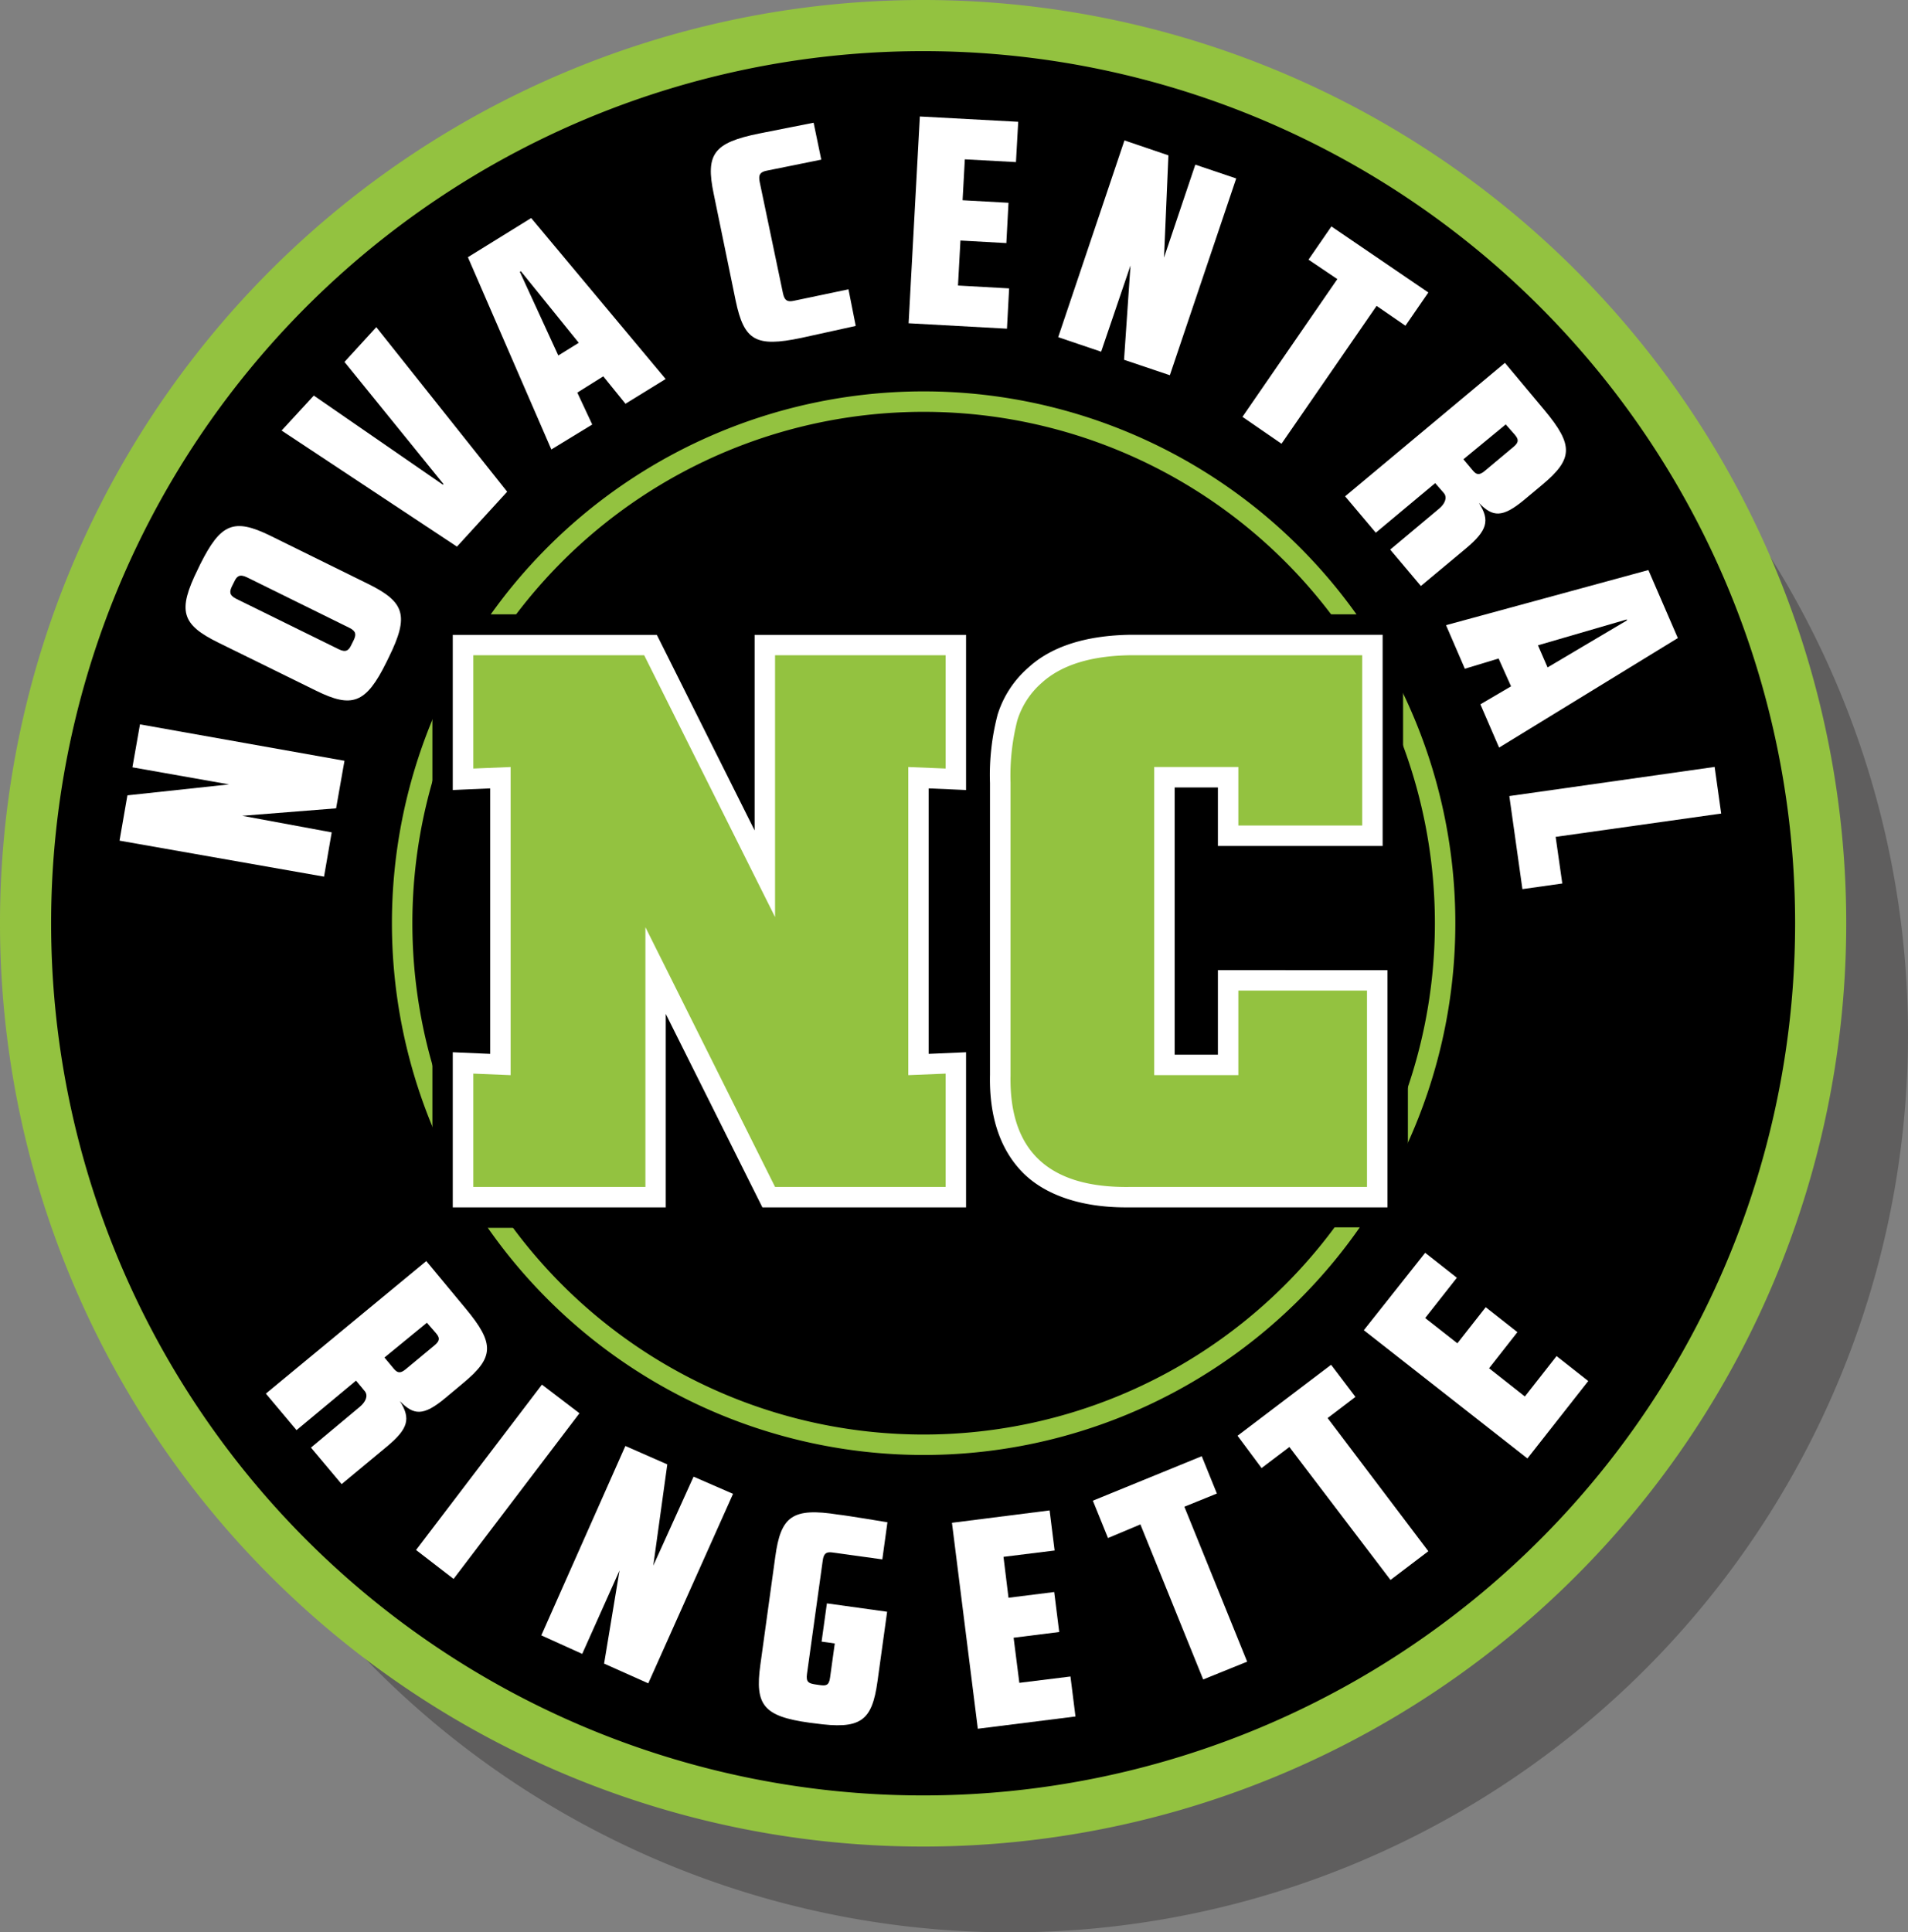 <svg xmlns="http://www.w3.org/2000/svg" viewBox="0 0 186.6 188.94"><rect x="0" y="0" width="186.6" height="188.94" fill="#808080" stroke="none"/><defs><style>.cls-1{isolation:isolate;}.cls-2{fill:#231f20;mix-blend-mode:multiply;opacity:0.34;}.cls-3,.cls-4{stroke:#93c240;stroke-miterlimit:10;}.cls-3{stroke-width:5px;}.cls-4{stroke-width:2px;}.cls-5{fill:#fff;}.cls-6{fill:#93c240;}</style></defs><g class="cls-1"><path class="cls-2" d="M105.13,21a87.78,87.78,0,1,0,87.78,87.78A87.78,87.78,0,0,0,105.13,21Z" transform="translate(-6.31 -7.61)"/><path class="cls-3" d="M184.37,97.88A87.78,87.78,0,1,1,96.59,10.11,87.78,87.78,0,0,1,184.37,97.88Z" transform="translate(-6.31 -7.61)"/><path class="cls-4" d="M147.64,97.88a51,51,0,1,1-51-51A51,51,0,0,1,147.64,97.88Z" transform="translate(-6.31 -7.61)"/><path d="M123.42,100.47v8.27h-.23V86.61h.23v5.72h20.11V67.68H116.85c-4.87.07-8.68,1.32-11.32,3.72a12,12,0,0,0-2.74,3.54V67.68H78.11V80.33L71.79,67.68H48.6V86.93l3.65-.15v21.79l-3.65-.15v19.25H73.43V115.23l6.21,12.44h23.15v-7a12.09,12.09,0,0,0,2.06,2.88c2.65,2.7,6.54,4.07,11.58,4.07H144v-27.2ZM99.14,86.78l2,.09v21.61l-2,.09Z" transform="translate(-6.31 -7.61)"/><polygon class="cls-5" points="73.8 81.2 64.24 62.08 44.28 62.08 44.28 77.25 47.94 77.09 47.94 103.05 44.28 102.89 44.28 118.06 65.11 118.06 65.11 99.14 74.56 118.06 94.48 118.06 94.48 102.89 90.82 103.05 90.82 77.09 94.48 77.25 94.48 62.08 73.8 62.08 73.8 81.2"/><path class="cls-5" d="M125.42,102.47v8.27h-4.23V84.61h4.23v5.72h16.11V69.68H116.88c-4.37.06-7.75,1.14-10,3.21a10.06,10.06,0,0,0-3,4.58,23.27,23.27,0,0,0-.75,6.7V112.7c-.09,4.09,1,7.29,3.14,9.5s5.67,3.47,10.15,3.47H142v-23.2Z" transform="translate(-6.31 -7.61)"/><path class="cls-6" d="M52.6,123.67V112.59l3.65.15V82.61l-3.65.15V71.68H69.31l12.8,25.6V71.68H98.79V82.76l-3.65-.15v30.13l3.65-.15v11.08H82.11L69.43,98.27v25.4Z" transform="translate(-6.31 -7.61)"/><path class="cls-6" d="M140,104.47v19.2H116.91q-12,.22-11.77-10.93V84.17a21.91,21.91,0,0,1,.66-6.11,8,8,0,0,1,2.38-3.67q2.89-2.64,8.73-2.71h22.62V88.33H127.42V82.61h-8.23v30.13h8.23v-8.27Z" transform="translate(-6.31 -7.61)"/><path class="cls-5" d="M18.77,85.38l9.94-1.07v0l-9.45-1.67L20,78.44,40,82l-.82,4.65L30,87.38v0L38.75,89,38,93.33,18,89.81Z" transform="translate(-6.31 -7.61)"/><path class="cls-5" d="M25.89,62.79c2-4,3.28-4.55,6.87-2.79l9.58,4.72c3.56,1.76,4,3.09,2,7.15l-.24.49c-2,4.06-3.36,4.52-6.87,2.79l-9.58-4.71c-3.59-1.77-4-3.09-2-7.15Zm15,7.44c.25-.52.3-.89-.43-1.24l-10-4.93c-.73-.35-1-.09-1.24.43l-.22.44c-.25.52-.3.88.43,1.24l10,4.92c.72.36,1,.1,1.24-.42Z" transform="translate(-6.31 -7.61)"/><path class="cls-5" d="M55.91,55.69,51,61.06,33.85,49.71,37,46.29,49.62,55l.06-.06L40,43l3.11-3.4Z" transform="translate(-6.31 -7.61)"/><path class="cls-5" d="M71.41,44.67l-3.93,2.42-2.17-2.68L62.77,46l1.46,3.12-4,2.44L52.07,32.76l6.19-3.83Zm-10.5-2.3,2-1.24-5.66-7-.1.06Z" transform="translate(-6.31 -7.61)"/><path class="cls-5" d="M80.61,25.42l2.27,10.85c.16.79.5.87,1.07.75l5.34-1.12L90,39.48l-5.32,1.17c-4.48.94-5.6.26-6.42-3.63L76.11,26.57c-.82-3.91,0-5,4.42-5.9l5.35-1.06.75,3.61L81.29,24.3C80.72,24.42,80.44,24.63,80.61,25.42Z" transform="translate(-6.31 -7.61)"/><path class="cls-5" d="M100,35.53l5,.28-.21,3.94-9.62-.53L96.27,19l9.62.52-.22,3.94-5-.27-.22,4,4.49.25-.21,3.94-4.49-.25Z" transform="translate(-6.31 -7.61)"/><path class="cls-5" d="M120.58,22.8l-.43,10h0l3.06-9.09,4,1.35-6.49,19.24-4.48-1.51.63-9.22h0L114,42l-4.2-1.42,6.48-19.24Z" transform="translate(-6.31 -7.61)"/><path class="cls-5" d="M131.64,51l-3.82-2.63,9.28-13.47L134.28,33l2.24-3.25L146,36.21l-2.24,3.25-2.82-1.94Z" transform="translate(-6.31 -7.61)"/><path class="cls-5" d="M153.49,43.09l3.87,4.63c2.88,3.45,2.78,4.78-.22,7.29l-1.76,1.47c-2.14,1.78-3.08,1.7-4.44.3,1.11,1.72.83,2.71-1.28,4.47l-4.39,3.66-3-3.56,4.78-4c.56-.47.82-1.06.49-1.5l-.87-1-5.81,4.85-3-3.56Zm-4.06,9.43.9,1.07c.33.4.6.55,1.16.09l2.87-2.4c.56-.47.42-.77.09-1.17l-.88-1Z" transform="translate(-6.31 -7.61)"/><path class="cls-5" d="M152.92,80.71l-1.83-4.23,3-1.76L152.87,72l-3.3,1-1.84-4.26,19.79-5.39L170.4,70Zm3.8-10,.94,2.16,7.75-4.59,0-.1Z" transform="translate(-6.31 -7.61)"/><path class="cls-5" d="M174,82.6l.64,4.56-16.19,2.28L159.1,94l-3.9.55-1.28-9.1Z" transform="translate(-6.31 -7.61)"/><path class="cls-5" d="M48,130.92l3.85,4.64c2.88,3.46,2.77,4.79-.24,7.29l-1.76,1.47c-2.14,1.78-3.08,1.69-4.43.29,1.09,1.73.82,2.71-1.3,4.47l-4.4,3.65-3-3.57,4.79-4c.56-.47.82-1.06.49-1.5l-.87-1.05-5.82,4.84-3-3.57Zm-4.09,9.43.89,1.07c.34.4.61.55,1.17.09l2.88-2.39c.55-.47.42-.77.08-1.17l-.87-1Z" transform="translate(-6.31 -7.61)"/><path class="cls-5" d="M59.31,143l3.67,2.8L50.67,162,47,159.17Z" transform="translate(-6.31 -7.61)"/><path class="cls-5" d="M71.57,150.8l-1.37,9.9h0L74.14,152,78,153.68l-8.29,18.53-4.32-1.93,1.51-9.11,0,0-3.65,8.16-4-1.81L67.47,149Z" transform="translate(-6.31 -7.61)"/><path class="cls-5" d="M93.1,156.46l-.5,3.63-4.83-.67c-.57-.08-.9,0-1,.8l-1.54,11.09c-.11.8.2.9.78,1l.48.07c.58.08.9.06,1-.74l.46-3.33-1.29-.18.52-3.74,5.89.82L92.13,172c-.54,3.93-1.65,4.75-6.16,4.12l-.49-.06c-4.48-.62-5.36-1.71-4.81-5.65l1.46-10.57c.54-4,1.69-4.83,6.16-4.13C89.09,155.79,93.1,156.46,93.1,156.46Z" transform="translate(-6.31 -7.61)"/><path class="cls-5" d="M106,172.16l5-.62.49,3.91-9.55,1.2-2.53-20.14,9.55-1.21.49,3.92-5,.62.49,4,4.47-.56.49,3.91-4.46.56Z" transform="translate(-6.31 -7.61)"/><path class="cls-5" d="M128.28,170.09l-4.3,1.74-6.14-15.16L114.67,158l-1.48-3.65L123.84,150l1.48,3.65-3.18,1.29Z" transform="translate(-6.31 -7.61)"/><path class="cls-5" d="M146,159.29l-3.7,2.81-9.89-13-2.72,2.06L127.34,148l9.15-6.94,2.38,3.14-2.72,2.07Z" transform="translate(-6.31 -7.61)"/><path class="cls-5" d="M155.44,144.16l3.1-3.95,3.1,2.44-5.95,7.57-16-12.54,6-7.57,3.1,2.44-3.1,3.94,3.15,2.47,2.77-3.53,3.1,2.44-2.77,3.53Z" transform="translate(-6.31 -7.61)"/></g></svg>